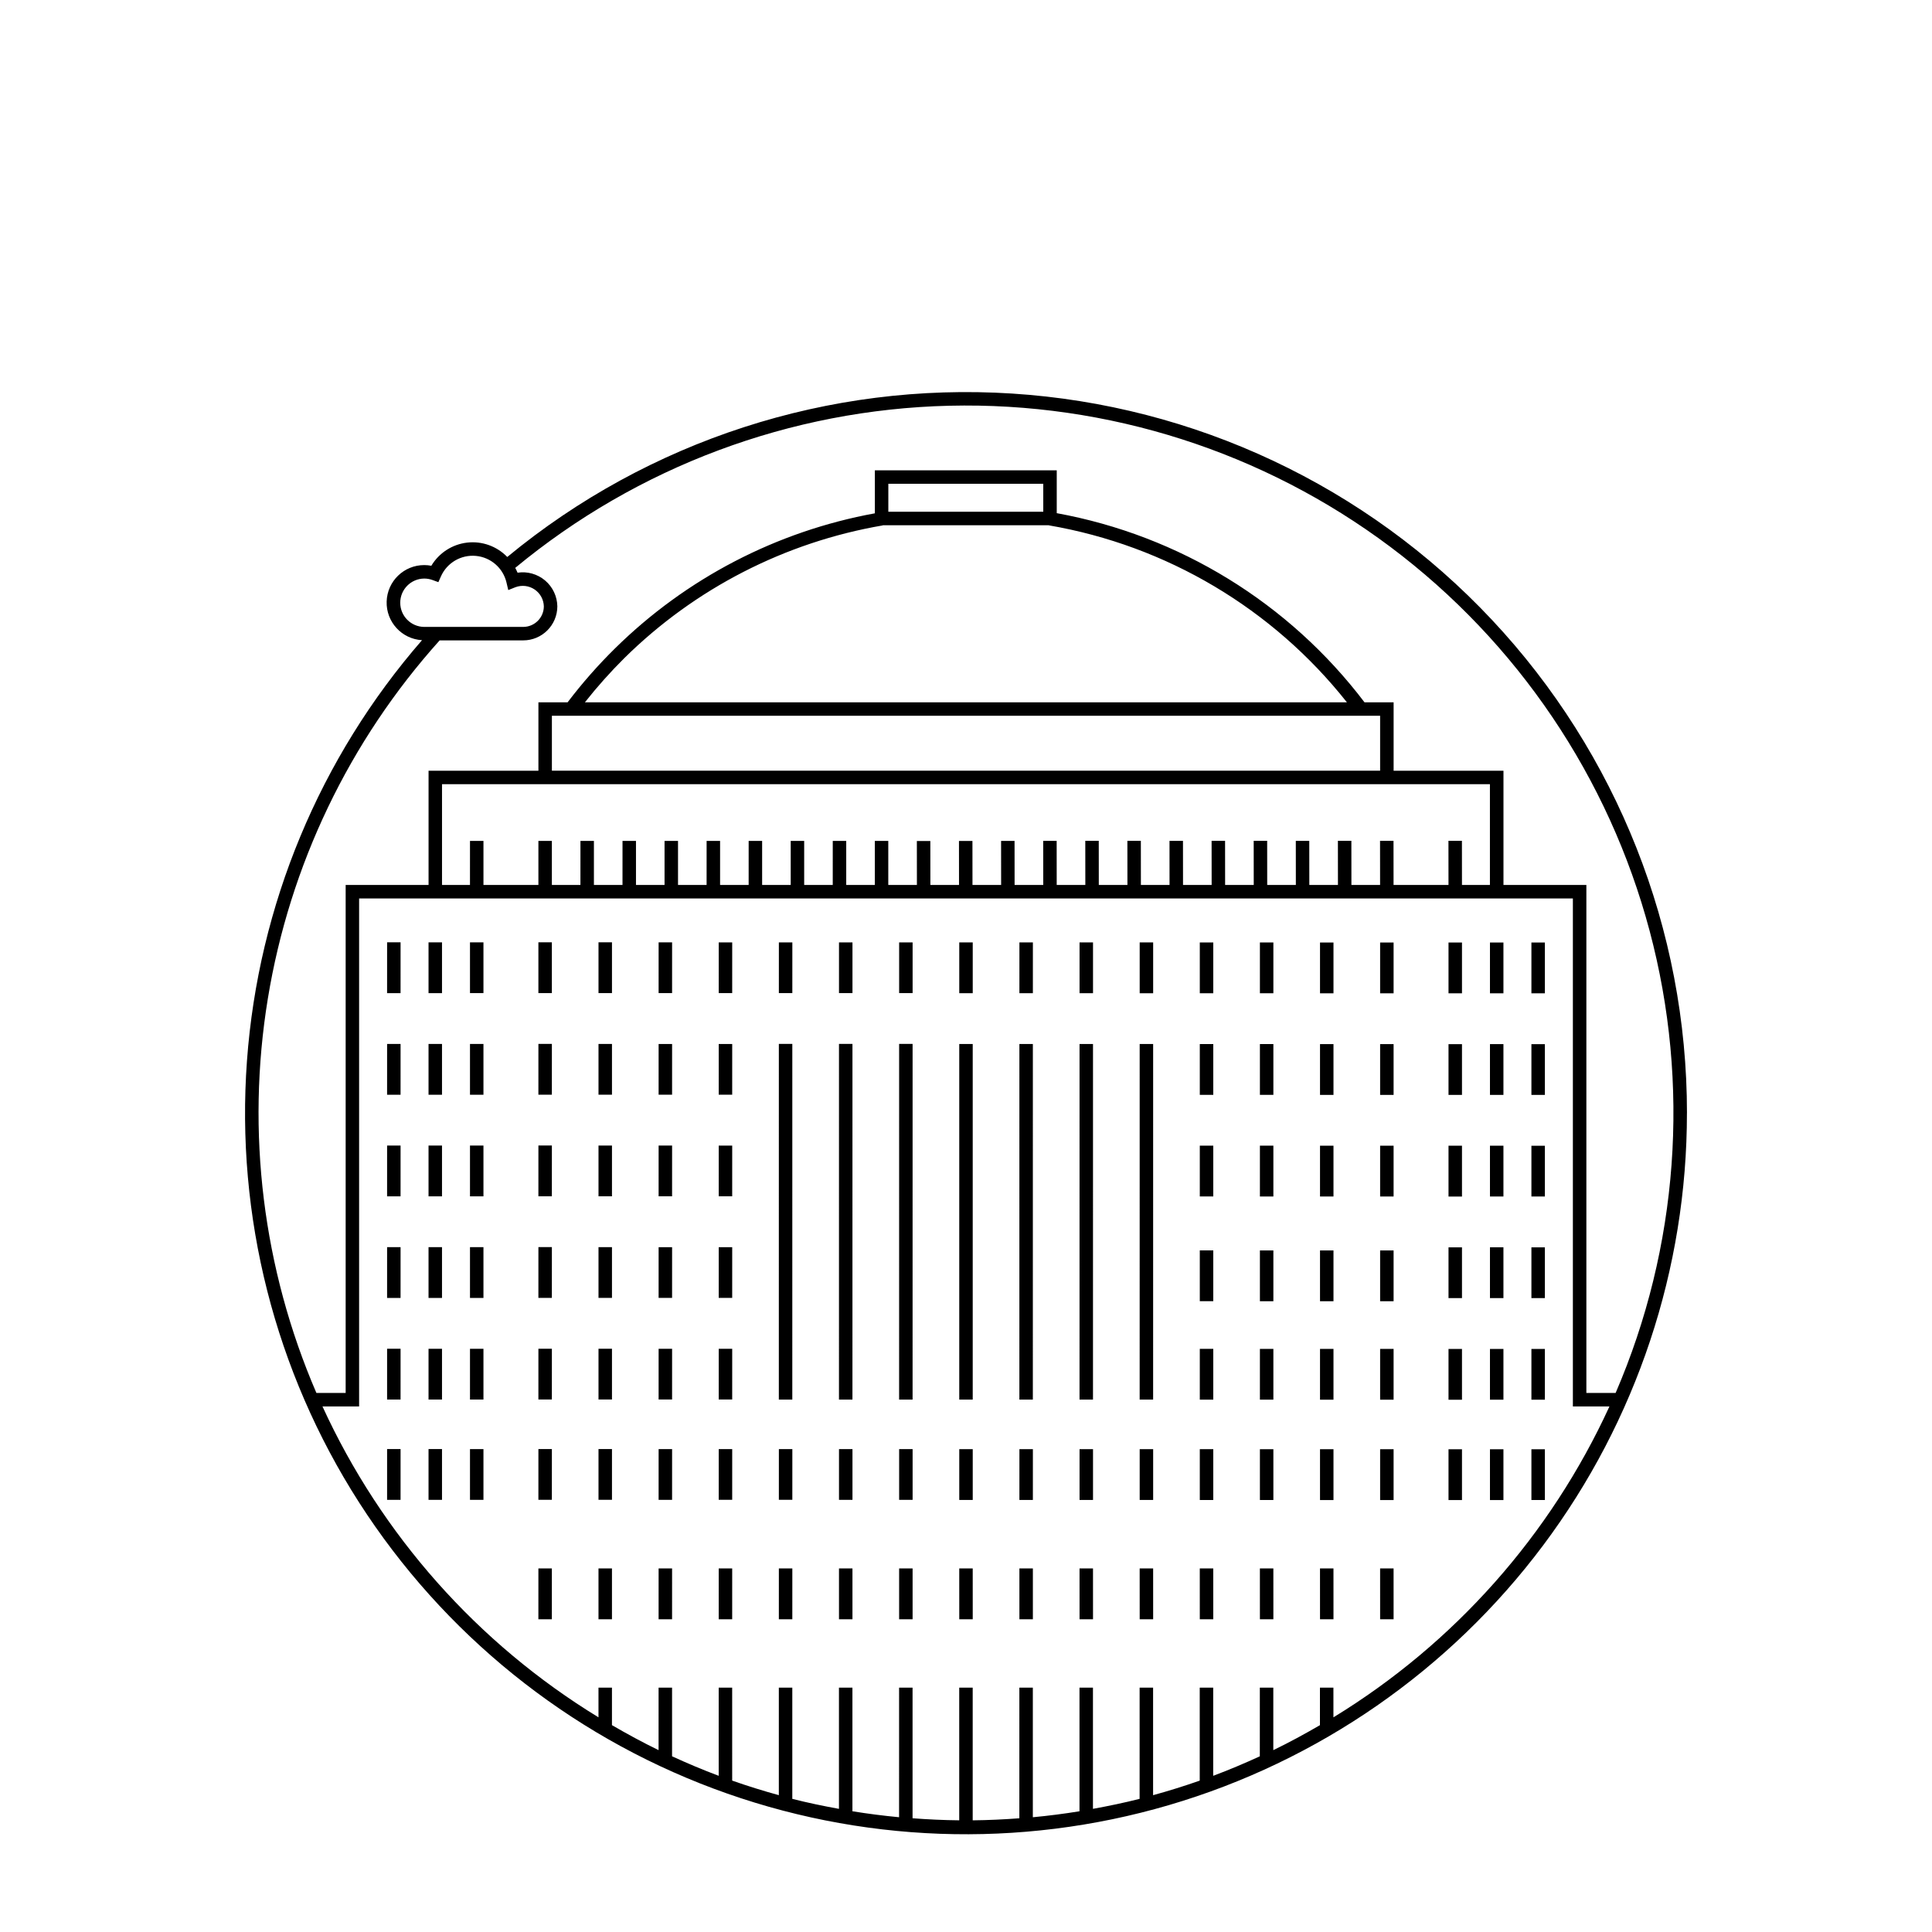 <?xml version="1.0" encoding="UTF-8"?>
<!-- Uploaded to: SVG Repo, www.svgrepo.com, Generator: SVG Repo Mixer Tools -->
<svg fill="#000000" width="800px" height="800px" version="1.1" viewBox="144 144 512 512" xmlns="http://www.w3.org/2000/svg">
 <path d="m286.68 393.72h3.57v13.461h-3.57zm0 40.387h3.57l0.004-13.457h-3.57zm0 26.926h3.57l0.004-13.461h-3.57zm0 26.922h3.57l0.004-13.457h-3.57zm0 26.926h3.57l0.004-13.453h-3.57zm0 26.586h3.57l0.004-13.457h-3.57zm15.93-134.29h3.57v-13.453h-3.57zm0 26.926h3.57v-13.449h-3.57zm0 26.926h3.57v-13.453h-3.57zm0 26.922h3.57v-13.449h-3.57zm0 26.926h3.57v-13.445h-3.57zm0 26.586h3.57v-13.449h-3.57zm-45.043-134.27h3.57v-13.465h-3.57zm0 26.926h3.57v-13.461h-3.57zm0 26.926h3.57v-13.465h-3.57zm0 26.922h3.57v-13.461h-3.57zm0 26.926h3.57v-13.457h-3.57zm0 26.586h3.57v-13.461h-3.57zm-10.984-134.29h3.57l0.004-13.465h-3.57zm0 26.926h3.57l0.004-13.461h-3.57zm0 26.926h3.57l0.004-13.465h-3.57zm0 26.922h3.57l0.004-13.461h-3.57zm0 26.926h3.57l0.004-13.457h-3.57zm0 26.586h3.57l0.004-13.461h-3.57zm21.969-134.29h3.57v-13.457h-3.57zm0 26.926h3.57v-13.453h-3.57zm0 26.926h3.57v-13.457h-3.57zm0 26.922h3.57v-13.453h-3.57zm0 26.926h3.57v-13.449h-3.57zm0 26.586h3.57v-13.453h-3.57zm49.988-134.29h3.57l0.004-13.449h-3.57zm0 26.926h3.57l0.004-13.445h-3.57zm0 26.926h3.57l0.004-13.449h-3.57zm0 26.922h3.57l0.004-13.445h-3.57zm0 26.926h3.57l0.004-13.441h-3.57zm0 26.586h3.57l0.004-13.445h-3.57zm15.93-134.29h3.57l0.004-13.441h-3.57zm0 26.926h3.57l0.004-13.438h-3.57zm0 26.926h3.57l0.004-13.441h-3.57zm0 26.922h3.57l0.004-13.438h-3.57zm0 26.926h3.57l0.004-13.434h-3.57zm0 26.586h3.57l0.004-13.438h-3.57zm15.938-134.29h3.57l0.004-13.434h-3.57zm3.566 13.461h-3.57l-0.004 94.266h3.57zm-3.566 120.83h3.57l0.004-13.438h-3.57zm15.938-134.29h3.57v-13.434h-3.57zm3.566 13.461h-3.57l-0.004 94.266h3.57zm-3.566 120.83h3.57v-13.438h-3.57zm15.938-134.29h3.57v-13.434h-3.57zm3.566 13.461h-3.57l-0.004 94.266h3.57zm-3.566 120.83h3.57v-13.438h-3.57zm15.934-134.26h3.57v-13.465h-3.57zm3.566 13.461h-3.57v94.234h3.57zm-3.566 120.83h3.57v-13.469h-3.57zm15.938-134.29h3.57l0.004-13.465h-3.57zm3.566 13.461h-3.57l-0.004 94.234h3.57zm-3.566 120.83h3.57l0.004-13.469h-3.57zm15.938-134.29h3.57v-13.465h-3.57zm3.566 13.461h-3.57l-0.004 94.234h3.57zm-3.566 120.83h3.57v-13.469h-3.57zm15.938-134.29h3.57v-13.465h-3.57zm3.566 13.461h-3.57l-0.004 94.234h3.57zm-3.566 120.83h3.57v-13.469h-3.57zm15.93-107.36h3.57v-13.465h-3.57zm0 26.926h3.57v-13.469h-3.57zm0 27.758h3.57v-13.465h-3.57zm0 26.09h3.57v-13.461h-3.57zm0-107.7h3.57v-13.465h-3.57zm0 134.29h3.57v-13.469h-3.57zm15.93-107.36h3.57v-13.465h-3.57zm0 26.926h3.57v-13.469h-3.57zm0 53.848h3.57v-13.461h-3.57zm0-107.7h3.57v-13.465h-3.57zm0 81.613h3.57v-13.465h-3.57zm0 52.68h3.57v-13.469h-3.57zm15.93-107.36h3.57v-13.465h-3.57zm0 26.926h3.57v-13.469h-3.57zm0 53.848h3.57v-13.461h-3.57zm0-107.7h3.57v-13.465h-3.57zm0 81.613h3.57v-13.465h-3.57zm0 52.68h3.57v-13.469h-3.57zm15.93-107.37h3.57v-13.461h-3.57zm0 26.926h3.57v-13.465h-3.57zm0 53.848h3.57v-13.457h-3.57zm0-107.7h3.57v-13.461h-3.57zm0 81.613h3.57v-13.461h-3.57zm0 52.68h3.57v-13.465h-3.57zm-223.07 31.594h3.57l0.004-13.469h-3.57zm15.93 0h3.57v-13.469h-3.57zm15.93 0h3.57l0.004-13.469h-3.57zm15.93 0h3.57l0.004-13.469h-3.57zm15.938 0h3.57l0.004-13.469h-3.57zm15.938 0h3.57v-13.469h-3.57zm15.938 0h3.57v-13.469h-3.57zm15.938 0h3.57l-0.004-13.469h-3.57zm15.938 0h3.57v-13.469h-3.57zm15.938 0h3.57l-0.004-13.469h-3.57zm15.938 0h3.57l-0.004-13.469h-3.57zm15.93 0h3.57l-0.004-13.469h-3.57zm15.93 0h3.57l-0.004-13.469h-3.57zm15.93 0h3.57l-0.004-13.469h-3.57zm15.93 0h3.57l-0.004-13.469h-3.57zm29.109-165.88h3.57v-13.465h-3.57zm0 26.926h3.57v-13.461h-3.57zm0 26.926h3.57v-13.465h-3.57zm0 26.922h3.57v-13.461h-3.57zm0 26.926h3.57v-13.457h-3.57zm0 26.586h3.57v-13.461h-3.57zm10.984-134.29h3.57v-13.457h-3.57zm0 26.926h3.57v-13.453h-3.57zm0 26.926h3.57v-13.457h-3.57zm0 26.922h3.57v-13.453h-3.57zm0 26.926h3.57v-13.449h-3.57zm0 26.586h3.57v-13.453h-3.57zm-21.969-134.28h3.57v-13.465h-3.57zm0 26.926h3.57v-13.461h-3.57zm0 26.926h3.57v-13.465h-3.57zm0 26.922h3.57v-13.461h-3.57zm0 26.926h3.57v-13.457h-3.57zm0 26.586h3.57v-13.461h-3.57zm63.184-102.57v0.004c0.016 41.305-13.352 81.504-38.105 114.57-24.754 33.066-59.555 57.223-99.191 68.844-39.637 11.625-81.973 10.09-120.66-4.375-38.688-14.461-71.648-41.074-93.945-75.844-22.293-34.773-32.715-75.836-29.707-117.03 3.008-41.195 19.281-80.309 46.391-111.47-5.383-0.316-9.535-4.856-9.371-10.242 0.16-5.391 4.582-9.668 9.973-9.66 0.625 0 1.25 0.059 1.867 0.18 2.035-3.41 5.543-5.68 9.488-6.137 3.945-0.457 7.875 0.953 10.637 3.809 37.457-30.914 85.281-46.402 133.75-43.312 48.465 3.09 93.938 24.523 127.17 59.941 33.227 35.418 51.719 82.164 51.711 130.73zm-334.62-128.82h26.219c3.016-0.004 5.465-2.445 5.469-5.461-0.051-1.797-0.961-3.457-2.449-4.461-1.484-1.004-3.367-1.23-5.051-0.609l-1.926 0.766-0.477-2.016h0.004c-0.914-3.844-4.176-6.676-8.109-7.039-3.938-0.363-7.664 1.824-9.266 5.438l-0.676 1.52-1.566-0.57c-0.695-0.254-1.43-0.383-2.172-0.383-3.523 0.02-6.367 2.883-6.367 6.406 0 3.523 2.844 6.387 6.367 6.41zm314.1 206.58h-9.707v-134.62h-321.66v134.62h-9.711c15.645 34.129 41.113 62.816 73.148 82.391v-7.867h3.57v9.941c4.035 2.344 8.141 4.578 12.355 6.621l0.004-16.562h3.57v18.195c4.051 1.859 8.16 3.598 12.359 5.168v-23.363h3.57l0.004 24.637c4.059 1.426 8.18 2.711 12.363 3.859v-28.496h3.57v29.477c4.066 1.031 8.199 1.891 12.363 2.648v-32.125h3.57v32.762c4.078 0.66 8.203 1.188 12.363 1.582l0.004-34.344h3.57v34.617c4.09 0.309 8.207 0.504 12.367 0.543v-35.16h3.57v35.164c4.156-0.039 8.273-0.238 12.363-0.543l0.004-34.621h3.57v34.348c4.164-0.391 8.285-0.922 12.363-1.586v-32.762h3.57v32.121c4.168-0.758 8.297-1.617 12.363-2.648l0.004-29.473h3.57v28.5c4.18-1.148 8.301-2.434 12.359-3.859v-24.641h3.57v23.367c4.195-1.57 8.309-3.312 12.355-5.168l0.004-18.199h3.57v16.566c4.219-2.043 8.324-4.281 12.359-6.621v-9.945h3.57l0.004 7.871c32.035-19.578 57.504-48.266 73.148-82.395zm-192.59-233.48c-25.875 4.438-49.766 16.699-68.453 35.133-3.727 3.699-7.227 7.621-10.48 11.746h201.93c-19.648-24.832-47.781-41.535-78.988-46.895l0.004-0.031-44.023 0.004zm42.531-3.617-0.004-7.414h-41.055v7.414zm-130.22 54.066v14.559h219.49v-14.559zm-3.57 18.129-25.547 0.004v26.707h7.41l0.004-11.68h3.57v11.676h14.559v-11.676h3.57v11.676h7.57l0.004-11.676h3.57v11.676h7.574l0.004-11.676h3.57v11.676h7.57v-11.676h3.57v11.676h7.574l0.004-11.676h3.57v11.676h7.57l0.004-11.676h3.57v11.676h7.574v-11.676h3.57v11.676h7.57l0.004-11.676h3.57v11.676h7.574v-11.676h3.57v11.676h7.586l-0.012-11.645h3.57l0.012 11.645h7.59l-0.012-11.66h3.57l0.012 11.66h7.59l-0.012-11.672h3.57l0.012 11.672h7.59l-0.012-11.684h3.57l0.012 11.684h7.586l-0.012-11.695h3.57l0.012 11.695h7.586l-0.012-11.703h3.57l0.012 11.703h7.59l-0.008-11.684h3.57l0.012 11.684h7.586l-0.012-11.695h3.57l0.012 11.695h7.586l-0.012-11.703h3.57l0.012 11.703h7.59l-0.012-11.684h3.57l0.012 11.684h7.586l-0.012-11.695h3.57l0.012 11.695h7.598l-0.012-11.703h3.57l0.012 11.703h14.559l-0.012-11.703h3.57l0.012 11.703h7.41v-26.703h-252.18zm285.47 161.33c16.664-38.645 19.84-81.773 9.016-122.44-10.824-40.668-35.023-76.512-68.691-101.76-33.672-25.246-74.859-38.43-116.93-37.422-42.074 1.008-82.582 16.141-115.01 42.969 0.227 0.414 0.434 0.84 0.617 1.277 2.613-0.398 5.269 0.355 7.293 2.059 2.019 1.707 3.203 4.203 3.25 6.848-0.008 4.988-4.051 9.027-9.039 9.031h-22.152c-23.941 26.641-39.742 59.59-45.531 94.938-5.789 35.348-1.32 71.613 12.871 104.5h7.754v-134.62h21.969v-30.277h29.113v-18.129h7.734c3.844-5.059 8.043-9.836 12.57-14.293 18.844-18.566 42.836-31.039 68.855-35.793v-11.395h48.203v11.355c32.496 5.926 61.594 23.809 81.559 50.125h7.715v18.129h29.113v30.277h21.969v134.62z"/>
</svg>